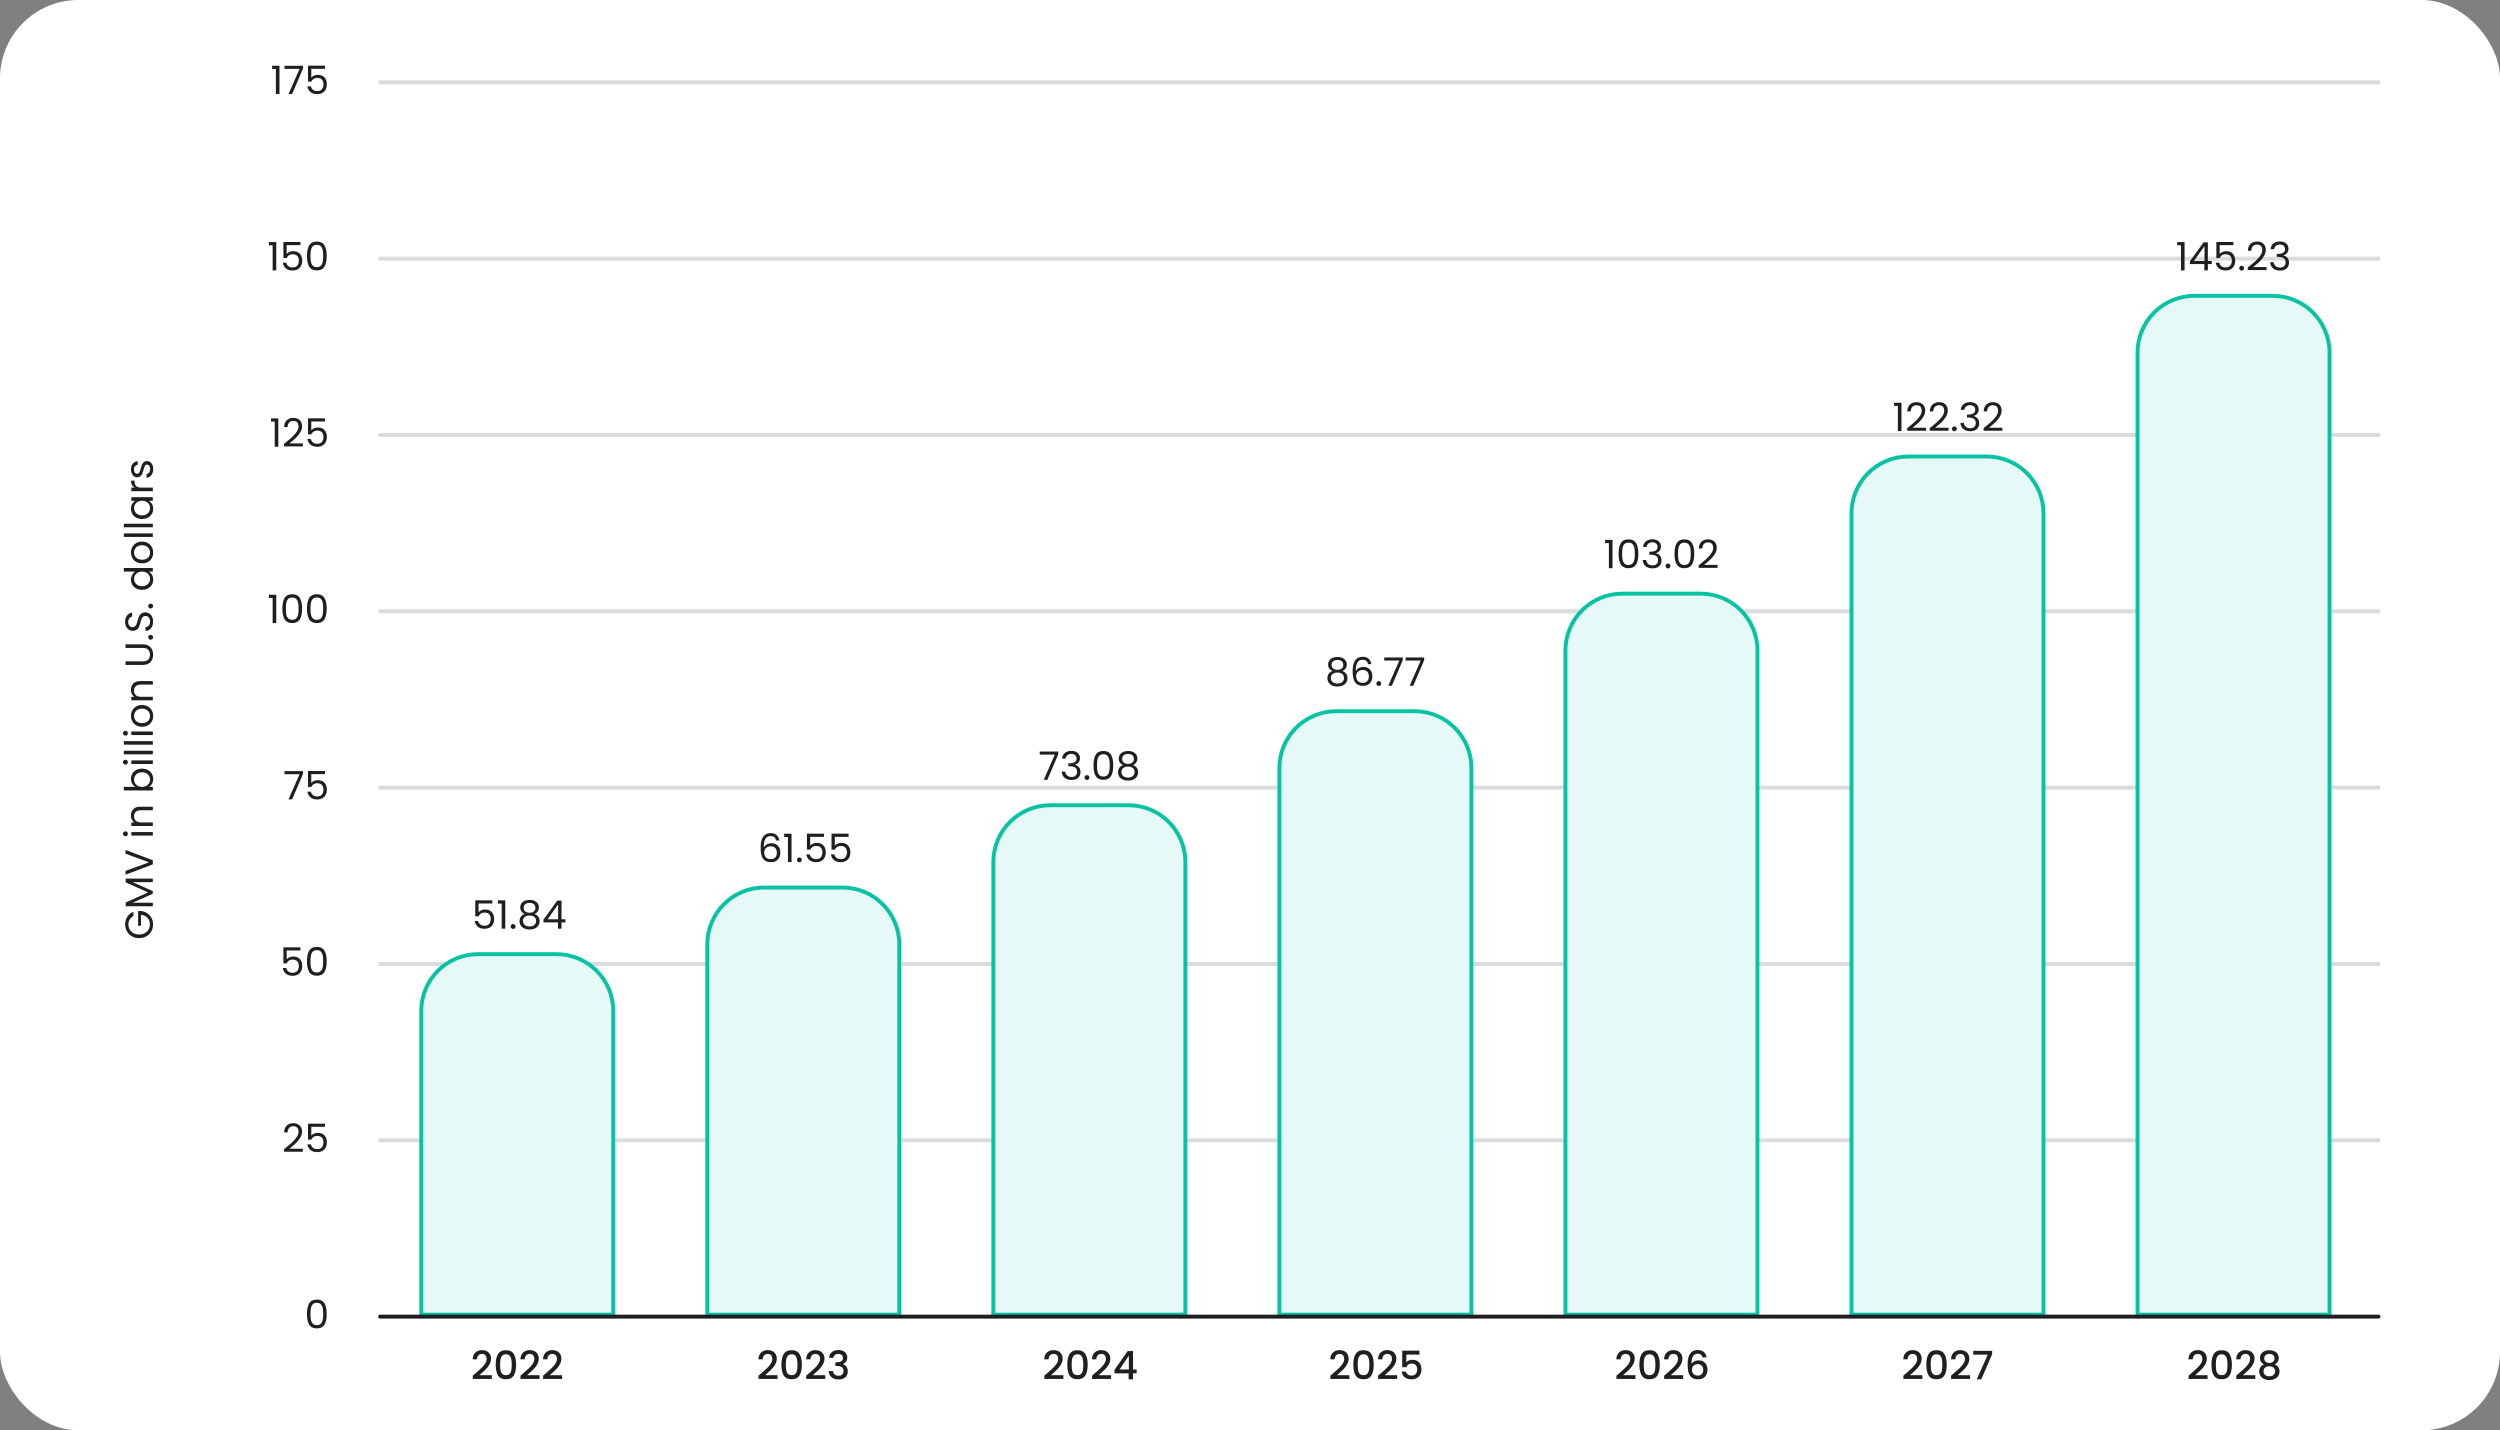 <svg xmlns="http://www.w3.org/2000/svg" width="638" height="365" fill="none"><rect width="100%" height="100%" fill="#808080" stroke="none"/><rect width="638" height="365" fill="#fff" rx="20"/><path fill="#1F1F1F" d="M34.05 233.788q-.61.29-.94.84-.34.55-.34 1.28t.34 1.32q.33.58.96.92.62.33 1.44.33t1.44-.33q.62-.34.96-.92.33-.59.33-1.32 0-1.02-.61-1.68t-1.65-.77v2.78h-.74v-3.75h.7q.86.08 1.58.54.71.46 1.13 1.21.41.75.41 1.67 0 .97-.45 1.77-.46.8-1.27 1.27-.81.46-1.83.46t-1.83-.46a3.3 3.3 0 0 1-1.27-1.27 3.5 3.5 0 0 1-.46-1.77q0-1.11.55-1.96a3.14 3.14 0 0 1 1.55-1.25zm-1.97-9.573H39v.91h-5.16l5.16 2.3v.64l-5.17 2.31H39v.91h-6.92v-.98l5.72-2.56-5.72-2.56zm-.05-7.304 6.97 2.63v1.05l-6.97 2.63v-.97l6.01-2.19-6.01-2.19zm.6-4.133q0 .26-.18.44a.6.6 0 0 1-.44.18.6.6 0 0 1-.44-.18.6.6 0 0 1-.18-.44q0-.25.18-.42.18-.18.44-.18t.44.18q.18.17.18.42m.89-.44H39v.91h-5.48zm-.1-4.221q0-1 .61-1.62.6-.62 1.74-.62H39v.9h-3.1q-.82 0-1.25.41-.44.41-.44 1.12 0 .72.45 1.15.45.42 1.31.42H39v.91h-5.48v-.91h.78a1.8 1.8 0 0 1-.65-.73 2.3 2.3 0 0 1-.23-1.03m1.12-7.303a2.15 2.15 0 0 1-.8-.82q-.31-.54-.31-1.23 0-.74.35-1.33t.99-.93q.63-.34 1.47-.34.83 0 1.48.34a2.5 2.5 0 0 1 1.37 2.26q0 .71-.31 1.25a2.1 2.1 0 0 1-.79.8H39v.91h-7.4v-.91zm1.7-3.72q-.62 0-1.08.25a1.7 1.7 0 0 0-.7.68q-.24.42-.24.93 0 .5.25.93.24.42.71.68.46.25 1.07.25.62 0 1.09-.25.46-.26.71-.68.24-.43.24-.93 0-.51-.24-.93a1.8 1.8 0 0 0-.71-.68q-.47-.25-1.1-.25m-3.61-2.598q0 .26-.18.44a.6.6 0 0 1-.44.18.6.6 0 0 1-.44-.18.6.6 0 0 1-.18-.44q0-.249.18-.42.18-.18.44-.18t.44.18q.18.171.18.42m.89-.44H39v.91h-5.48zm-1.92-2.461H39v.91h-7.4zm0-2.461H39v.91h-7.4zm1.03-2.02q0 .26-.18.44a.6.6 0 0 1-.44.18.6.6 0 0 1-.44-.18.6.6 0 0 1-.18-.44q0-.25.18-.42.18-.18.44-.18t.44.18q.18.17.18.42m.89-.44H39v.91h-5.48zm5.57-3.941q0 .77-.35 1.4-.35.62-.99.98-.65.35-1.5.35-.84 0-1.48-.36a2.5 2.5 0 0 1-.99-1q-.35-.63-.35-1.41t.35-1.41q.34-.63.98-.99.64-.37 1.49-.37t1.5.38q.64.37.99 1.01t.35 1.42m-.8 0q0-.49-.23-.92a1.7 1.7 0 0 0-.69-.69q-.46-.27-1.12-.27t-1.12.26-.68.68q-.23.42-.23.91 0 .5.23.92.22.41.68.66t1.12.25q.67 0 1.13-.24.46-.25.69-.66.22-.411.22-.9m-4.87-6.677q0-1 .61-1.62.6-.62 1.74-.62H39v.9h-3.1q-.82 0-1.25.41-.44.41-.44 1.12 0 .72.45 1.15.45.42 1.31.42H39v.91h-5.48v-.91h.78a1.8 1.8 0 0 1-.65-.73 2.3 2.3 0 0 1-.23-1.03m-1.39-7.282h4.41q.93 0 1.38-.45.45-.46.45-1.27 0-.8-.45-1.25-.45-.46-1.38-.46h-4.41v-.91h4.4q.87 0 1.47.35.59.35.88.95.29.59.29 1.33t-.29 1.34a2.2 2.2 0 0 1-.88.94q-.6.34-1.47.34h-4.4zm7.03-6.148q0 .26-.18.44a.6.6 0 0 1-.44.18.6.6 0 0 1-.44-.18.6.6 0 0 1-.18-.44q0-.25.18-.42.18-.18.44-.18t.44.18q.18.17.18.42m.01-4.02q0 .69-.24 1.24a2.1 2.1 0 0 1-.68.85q-.44.31-1.01.32v-.97q.49-.05.83-.4.33-.36.33-1.04 0-.65-.32-1.02-.33-.38-.84-.38-.4 0-.65.22t-.38.55-.28.89q-.18.69-.36 1.11-.18.41-.56.71-.39.29-1.04.29-.57 0-1.01-.29a1.9 1.9 0 0 1-.68-.81 2.9 2.9 0 0 1-.24-1.21q0-.98.49-1.6.49-.63 1.3-.71v1q-.4.05-.7.42-.31.37-.31.98 0 .57.3.93.29.36.82.36.38 0 .62-.21.24-.22.37-.53.12-.32.28-.89.19-.69.38-1.11.18-.42.57-.72.38-.3 1.04-.3.51 0 .96.27t.73.8.28 1.25m-.01-3.949q0 .26-.18.44a.6.6 0 0 1-.44.18.6.6 0 0 1-.44-.18.6.6 0 0 1-.18-.44q0-.25.18-.42.18-.18.44-.18t.44.18q.18.17.18.42m-2.82-4.136q-.84 0-1.47-.34a2.46 2.46 0 0 1-.99-.93q-.35-.6-.35-1.34 0-.64.3-1.19.29-.549.77-.84h-2.9v-.92H39v.92h-1.03q.49.27.81.8.31.53.31 1.24 0 .73-.36 1.33-.36.591-1.01.93t-1.48.34m.01-4.64q-.62 0-1.08.25t-.7.68q-.25.42-.25.93t.24.93.7.67 1.08.25q.63 0 1.1-.25.46-.25.71-.67.24-.42.24-.93t-.24-.93a1.8 1.8 0 0 0-.71-.68 2.3 2.3 0 0 0-1.09-.25m2.84-4.848q0 .77-.35 1.4a2.54 2.54 0 0 1-.99.98q-.65.35-1.5.35-.84 0-1.48-.36a2.5 2.5 0 0 1-.99-1q-.35-.63-.35-1.41t.35-1.41q.34-.63.98-.99.64-.37 1.49-.37t1.5.38q.64.37.99 1.01t.35 1.42m-.8 0q0-.49-.23-.92a1.73 1.73 0 0 0-.69-.69q-.46-.27-1.12-.27t-1.12.26-.68.68q-.23.42-.23.91 0 .5.23.92.22.411.68.66t1.12.25q.67 0 1.13-.24.46-.249.69-.66a1.9 1.9 0 0 0 .22-.9m-6.69-4.916H39v.91h-7.4zm0-2.461H39v.91h-7.4zm4.64-1.211q-.84 0-1.47-.34a2.47 2.47 0 0 1-.99-.93 2.6 2.6 0 0 1-.35-1.33q0-.72.31-1.25t.78-.79h-1v-.92H39v.92h-1.02q.48.27.8.81.31.53.31 1.24 0 .73-.36 1.32a2.53 2.53 0 0 1-1.01.93q-.65.34-1.48.34m.01-4.64q-.62 0-1.08.25a1.7 1.7 0 0 0-.7.68q-.25.42-.25.93t.24.93.7.67 1.08.25q.63 0 1.1-.25.46-.25.71-.67.24-.42.24-.93t-.24-.93a1.8 1.8 0 0 0-.71-.68 2.3 2.3 0 0 0-1.09-.25m-1.84-3.368a1.75 1.75 0 0 1-.73-.68q-.26-.45-.26-1.09h.94v.24q0 1.53 1.66 1.53H39v.91h-5.48v-.91zm4.68-4.76q0 .63-.21 1.13a2 2 0 0 1-.6.79q-.39.29-.89.32v-.94a.93.93 0 0 0 .67-.38q.26-.35.26-.91 0-.52-.23-.82a.7.7 0 0 0-.58-.3.56.56 0 0 0-.53.32q-.18.32-.35.99-.16.61-.32 1a1.9 1.9 0 0 1-.49.66q-.33.27-.86.27a1.3 1.3 0 0 1-.77-.25 1.67 1.67 0 0 1-.55-.71 2.5 2.5 0 0 1-.21-1.05q0-.91.46-1.47.46-.561 1.26-.6v.91a.93.93 0 0 0-.69.35q-.26.309-.26.84 0 .489.21.78a.65.65 0 0 0 .55.29q.27 0 .45-.17.17-.18.28-.44.1-.27.23-.74.16-.591.32-.96.15-.37.46-.63.31-.27.81-.28.45 0 .81.25t.57.71q.2.45.2 1.04"/><path stroke="#DADBDE" stroke-linecap="round" d="M97 291h510M97 246h510M97 201h510M97 156h510M97 111h510M97 66h510M97 21h510"/><path fill="#1F1F1F" d="M78.34 335.31q0-1.72.56-2.68.56-.97 1.96-.97 1.39 0 1.95.97.56.96.56 2.68 0 1.75-.56 2.72t-1.95.97q-1.4 0-1.96-.97t-.56-2.72m4.13 0q0-.87-.12-1.47-.11-.61-.47-.98-.35-.37-1.02-.37-.68 0-1.04.37-.35.37-.47.98-.11.6-.11 1.47 0 .9.11 1.51.12.61.47.98.36.37 1.04.37.67 0 1.02-.37.36-.37.47-.98.12-.61.12-1.51M72.479 293.27q1.27-1.02 1.99-1.67.72-.66 1.21-1.37.5-.72.5-1.41 0-.65-.32-1.02-.31-.38-1.01-.38-.68 0-1.06.43-.37.42-.4 1.13h-.88q.04-1.12.68-1.73.639-.61 1.65-.61 1.03 0 1.63.57.61.57.61 1.57 0 .83-.5 1.62-.49.78-1.12 1.38-.63.59-1.61 1.38h3.44v.76h-4.81zm10.472-5.71h-3.51v2.28q.23-.32.68-.52.45-.21.97-.21.83 0 1.35.35.52.34.74.89.23.54.23 1.15 0 .72-.27 1.29t-.83.9q-.55.33-1.37.33-1.05 0-1.7-.54t-.79-1.44h.89q.13.57.55.89t1.06.32q.79 0 1.19-.47.4-.48.4-1.26t-.4-1.2q-.4-.43-1.18-.43a1.67 1.67 0 0 0-.93.26q-.39.25-.57.69h-.86v-4.08h4.35zM76.671 242.56h-3.51v2.28q.23-.32.68-.52.45-.21.97-.21.831 0 1.35.35.52.34.74.89.23.54.23 1.15 0 .72-.27 1.29t-.83.9q-.55.33-1.37.33-1.05 0-1.7-.54t-.79-1.44h.89q.13.57.55.89t1.06.32q.79 0 1.19-.47.4-.48.4-1.26t-.4-1.2q-.4-.43-1.18-.43a1.67 1.67 0 0 0-.93.26q-.39.25-.57.69h-.86v-4.08h4.35zm1.67 2.75q0-1.72.56-2.68.56-.97 1.96-.97 1.389 0 1.95.97.56.96.56 2.68 0 1.75-.56 2.72-.561.97-1.95.97-1.4 0-1.96-.97t-.56-2.72m4.13 0q0-.87-.12-1.47-.11-.61-.47-.98-.351-.37-1.02-.37-.68 0-1.04.37-.35.37-.47.98-.11.6-.11 1.47 0 .9.11 1.51.12.61.47.98.36.37 1.04.37.669 0 1.02-.37.36-.37.47-.98.12-.61.12-1.51M77.332 197.48l-2.78 6.52h-.92l2.82-6.43h-3.86v-.78h4.74zm5.619.08h-3.51v2.28q.23-.32.68-.52.45-.21.97-.21.83 0 1.35.35.52.34.74.89.23.54.23 1.15 0 .72-.27 1.29t-.83.9q-.55.33-1.37.33-1.05 0-1.7-.54t-.79-1.44h.89q.13.57.55.89t1.06.32q.79 0 1.19-.47.4-.48.4-1.26t-.4-1.2q-.4-.43-1.18-.43a1.67 1.67 0 0 0-.93.26q-.39.25-.57.69h-.86v-4.08h4.35zM68.618 152.6v-.83h1.88V159h-.92v-6.4zm3.443 2.71q0-1.72.56-2.68.56-.97 1.96-.97 1.39 0 1.95.97.56.96.56 2.68 0 1.75-.56 2.72t-1.95.97q-1.4 0-1.96-.97t-.56-2.72m4.13 0q0-.87-.12-1.47-.11-.61-.47-.98-.35-.37-1.02-.37-.68 0-1.04.37-.35.37-.47.98-.11.6-.11 1.47 0 .9.11 1.51.12.61.47.98.36.37 1.04.37.67 0 1.02-.37.36-.37.47-.98.12-.61.12-1.51m2.15 0q0-1.72.56-2.68.56-.97 1.96-.97 1.389 0 1.95.97.56.96.56 2.68 0 1.75-.56 2.72-.561.97-1.95.97-1.4 0-1.96-.97t-.56-2.72m4.13 0q0-.87-.12-1.47-.11-.61-.47-.98-.351-.37-1.02-.37-.68 0-1.04.37-.35.37-.47.98-.11.6-.11 1.47 0 .9.11 1.51.12.61.47.98.36.37 1.04.37.669 0 1.02-.37.36-.37.47-.98.12-.61.12-1.51M69.146 107.6v-.83h1.88V114h-.92v-6.4zm3.333 5.67q1.27-1.02 1.99-1.67.72-.66 1.21-1.37.5-.72.5-1.41 0-.65-.32-1.02-.31-.38-1.01-.38-.68 0-1.06.43-.37.42-.4 1.13h-.88q.04-1.12.68-1.73.639-.61 1.65-.61 1.03 0 1.63.57.61.57.61 1.57 0 .83-.5 1.62-.49.78-1.12 1.38-.63.59-1.61 1.38h3.44v.76h-4.81zm10.472-5.71h-3.51v2.28q.23-.32.68-.52.45-.21.97-.21.83 0 1.35.35.52.34.74.89.23.54.23 1.15 0 .72-.27 1.29t-.83.9q-.55.33-1.37.33-1.05 0-1.7-.54t-.79-1.44h.89q.13.57.55.89t1.06.32q.79 0 1.19-.47.4-.48.4-1.26t-.4-1.2q-.4-.43-1.18-.43a1.67 1.67 0 0 0-.93.26q-.39.25-.57.69h-.86v-4.08h4.35zM68.618 62.6v-.83h1.88V69h-.92v-6.4zm8.053-.04h-3.51v2.28q.23-.32.68-.52.45-.21.97-.21.831 0 1.35.35.52.34.74.89.23.54.23 1.15 0 .72-.27 1.29t-.83.9q-.55.33-1.37.33-1.05 0-1.7-.54t-.79-1.44h.89q.13.57.55.89t1.06.32q.79 0 1.19-.47.4-.48.4-1.26t-.4-1.2q-.4-.43-1.18-.43-.53 0-.93.26-.39.25-.57.69h-.86v-4.08h4.35zm1.67 2.75q0-1.72.56-2.68.56-.97 1.96-.97 1.389 0 1.95.97.56.96.56 2.68 0 1.75-.56 2.72-.561.97-1.95.97-1.4 0-1.96-.97t-.56-2.72m4.13 0q0-.87-.12-1.47-.11-.61-.47-.98-.351-.37-1.02-.37-.68 0-1.04.37-.35.37-.47.98-.11.6-.11 1.47 0 .9.11 1.51.12.61.47.98.36.37 1.04.37.669 0 1.02-.37.36-.37.47-.98.12-.61.12-1.51M69.439 17.6v-.83h1.88V24h-.92v-6.4zm7.893-.12L74.552 24h-.92l2.82-6.43h-3.86v-.78h4.74zm5.619.08h-3.51v2.28q.23-.32.68-.52.45-.21.97-.21.83 0 1.35.35.52.34.74.89.23.54.23 1.15 0 .72-.27 1.29t-.83.9q-.55.33-1.37.33-1.05 0-1.7-.54t-.79-1.44h.89q.13.57.55.89t1.06.32q.79 0 1.19-.47.4-.48.4-1.26t-.4-1.2q-.4-.43-1.18-.43-.531 0-.93.26-.39.25-.57.69h-.86v-4.08h4.35zM121.37 350.45a40 40 0 0 0 1.51-1.36q.56-.54.93-1.12t.37-1.16q0-.6-.29-.94-.28-.34-.89-.34-.59 0-.92.38-.32.37-.34 1h-1.1q.03-1.14.68-1.74.66-.61 1.67-.61 1.09 0 1.7.6.62.6.62 1.6 0 .72-.37 1.39-.36.66-.87 1.19-.5.52-1.28 1.21l-.45.4h3.17v.95h-4.86v-.83zm5.141-2.19q0-1.73.58-2.7.59-.98 2.02-.98t2.01.98q.59.97.59 2.7 0 1.75-.59 2.74-.58.98-2.01.98t-2.02-.98q-.58-.99-.58-2.74m4.08 0q0-.81-.11-1.37-.1-.56-.42-.91-.32-.36-.95-.36t-.95.36q-.32.35-.43.91-.1.56-.1 1.37 0 .84.1 1.41t.42.92q.33.35.96.35t.95-.35q.33-.35.43-.92t.1-1.41m2.956 2.19a39 39 0 0 0 1.51-1.36 6 6 0 0 0 .93-1.12q.37-.58.37-1.16 0-.6-.29-.94-.28-.34-.89-.34-.59 0-.92.38-.32.37-.34 1h-1.1q.03-1.14.68-1.74.66-.61 1.67-.61 1.09 0 1.7.6.62.6.62 1.6 0 .72-.37 1.39-.36.66-.87 1.19-.5.52-1.28 1.21l-.45.4h3.17v.95h-4.86v-.83zm5.772 0a40 40 0 0 0 1.51-1.36q.56-.54.93-1.12t.37-1.16q0-.6-.29-.94-.28-.34-.89-.34-.59 0-.92.38-.32.37-.34 1h-1.1q.03-1.14.68-1.74.66-.61 1.67-.61 1.09 0 1.7.6.62.6.62 1.6 0 .72-.37 1.39-.36.66-.87 1.19-.5.52-1.28 1.21l-.45.4h3.17v.95h-4.86v-.83zM194.287 350.45a40 40 0 0 0 1.51-1.36q.56-.54.93-1.12t.37-1.16q0-.6-.29-.94-.28-.34-.89-.34-.59 0-.92.38-.32.37-.34 1h-1.1q.03-1.14.68-1.74.66-.61 1.67-.61 1.09 0 1.7.6.62.6.62 1.6 0 .72-.37 1.39-.36.66-.87 1.19-.5.52-1.28 1.21l-.45.4h3.17v.95h-4.86v-.83zm5.141-2.19q0-1.73.58-2.7.59-.98 2.02-.98t2.01.98q.59.97.59 2.7 0 1.75-.59 2.74-.58.98-2.01.98t-2.02-.98q-.58-.99-.58-2.74m4.08 0q0-.81-.11-1.37-.1-.56-.42-.91-.32-.36-.95-.36t-.95.36q-.32.35-.43.91-.1.56-.1 1.37 0 .84.1 1.41t.42.92q.33.35.96.35t.95-.35q.33-.35.43-.92t.1-1.41m2.956 2.19a39 39 0 0 0 1.51-1.36 6 6 0 0 0 .93-1.12q.37-.58.37-1.16 0-.6-.29-.94-.28-.34-.89-.34-.59 0-.92.38-.32.37-.34 1h-1.1q.03-1.14.68-1.74.66-.61 1.67-.61 1.09 0 1.7.6.62.6.62 1.6 0 .72-.37 1.39-.36.66-.87 1.19-.5.52-1.28 1.21l-.45.4h3.17v.95h-4.86v-.83zm5.122-3.94q.06-.93.71-1.45.66-.52 1.68-.52.7 0 1.21.25t.77.68.26.97q0 .62-.33 1.06t-.79.59v.04q.59.18.92.66.33.47.33 1.21 0 .59-.27 1.05t-.8.73q-.53.26-1.27.26-1.08 0-1.78-.55-.69-.56-.74-1.6h1.1q.04.53.41.87.37.33 1 .33.61 0 .94-.33.33-.34.33-.87 0-.7-.45-.99-.44-.3-1.36-.3h-.26v-.94h.27q.81-.01 1.23-.27.43-.26.43-.82 0-.48-.31-.76-.31-.29-.88-.29-.56 0-.87.29a1.13 1.13 0 0 0-.37.7zM340.23 350.45a40 40 0 0 0 1.51-1.36q.56-.54.93-1.12t.37-1.16q0-.6-.29-.94-.28-.34-.89-.34-.59 0-.92.38-.32.37-.34 1h-1.1q.03-1.14.68-1.74.66-.61 1.67-.61 1.09 0 1.7.6.62.6.62 1.6 0 .72-.37 1.39-.36.66-.87 1.19-.5.52-1.28 1.21l-.45.4h3.17v.95h-4.86v-.83zm5.141-2.19q0-1.73.58-2.7.59-.98 2.02-.98t2.01.98q.59.97.59 2.7 0 1.75-.59 2.74-.579.98-2.01.98t-2.02-.98q-.58-.99-.58-2.74m4.08 0q0-.81-.11-1.37-.099-.56-.42-.91-.32-.36-.95-.36t-.95.36q-.32.35-.43.91-.1.56-.1 1.37 0 .84.1 1.41t.42.92q.33.35.96.35t.95-.35q.33-.35.43-.92t.1-1.41m2.957 2.19a40 40 0 0 0 1.51-1.36q.56-.54.93-1.12t.37-1.16q0-.6-.29-.94-.28-.34-.89-.34-.59 0-.92.38-.32.37-.34 1h-1.1q.03-1.14.68-1.74.66-.61 1.67-.61 1.09 0 1.7.6.62.6.62 1.6 0 .72-.37 1.39-.36.66-.87 1.19-.5.52-1.28 1.21l-.45.4h3.17v.95h-4.86v-.83zm9.841-4.76h-3.35v1.99q.21-.28.62-.47.42-.19.89-.19.84 0 1.36.36.531.36.75.91.23.55.23 1.16 0 .74-.29 1.32-.28.57-.85.9-.56.33-1.38.33-1.09 0-1.75-.54t-.79-1.43h1.11q.11.47.49.75.38.27.95.27.71 0 1.06-.43.36-.43.36-1.14 0-.72-.36-1.1-.36-.39-1.06-.39-.49 0-.83.25-.33.24-.48.66h-1.08v-4.21h4.4zM413.23 350.45a40 40 0 0 0 1.51-1.36q.56-.54.93-1.12t.37-1.16q0-.6-.29-.94-.28-.34-.89-.34-.59 0-.92.38-.32.37-.34 1h-1.1q.03-1.14.68-1.74.66-.61 1.67-.61 1.09 0 1.7.6.62.6.62 1.6 0 .72-.37 1.39-.36.66-.87 1.19-.5.52-1.28 1.21l-.45.4h3.17v.95h-4.86v-.83zm5.141-2.19q0-1.73.58-2.7.59-.98 2.02-.98t2.01.98q.59.97.59 2.7 0 1.75-.59 2.74-.579.98-2.01.98t-2.02-.98q-.58-.99-.58-2.74m4.08 0q0-.81-.11-1.37-.099-.56-.42-.91-.32-.36-.95-.36t-.95.36q-.32.35-.43.91-.1.56-.1 1.37 0 .84.1 1.41t.42.92q.33.35.96.35t.95-.35q.33-.35.43-.92t.1-1.41m2.957 2.19a40 40 0 0 0 1.51-1.36q.56-.54.93-1.12t.37-1.16q0-.6-.29-.94-.28-.34-.89-.34-.59 0-.92.38-.32.37-.34 1h-1.1q.03-1.14.68-1.74.66-.61 1.67-.61 1.09 0 1.7.6.62.6.62 1.6 0 .72-.37 1.39-.36.66-.87 1.19-.5.52-1.28 1.21l-.45.4h3.17v.95h-4.86v-.83zm9.061-4.05q-.11-.46-.4-.69t-.81-.23q-.79 0-1.18.61-.39.6-.41 2 .26-.44.76-.68.501-.24 1.08-.24.66 0 1.16.29.51.28.79.82.29.54.29 1.29 0 .7-.28 1.25-.27.55-.81.87-.54.31-1.3.31-1.029 0-1.62-.45-.58-.46-.82-1.29-.23-.83-.23-2.07 0-3.66 2.58-3.66 1 0 1.57.54.58.54.68 1.33zm-1.21 1.73a1.54 1.54 0 0 0-1.04.37q-.42.36-.42 1.05t.39 1.1q.4.4 1.11.4.63 0 .99-.39.37-.39.37-1.04 0-.68-.36-1.08-.35-.41-1.04-.41M486.458 350.45a40 40 0 0 0 1.51-1.36q.56-.54.93-1.12t.37-1.16q0-.6-.29-.94-.28-.34-.89-.34-.59 0-.92.38-.32.37-.34 1h-1.1q.03-1.14.68-1.74.66-.61 1.67-.61 1.09 0 1.7.6.62.6.62 1.6 0 .72-.37 1.39-.36.66-.87 1.19-.5.52-1.28 1.21l-.45.4h3.17v.95h-4.86v-.83zm5.141-2.19q0-1.73.58-2.7.59-.98 2.02-.98t2.01.98q.59.97.59 2.7 0 1.75-.59 2.74-.58.98-2.01.98t-2.02-.98q-.58-.99-.58-2.74m4.08 0q0-.81-.11-1.37-.1-.56-.42-.91-.32-.36-.95-.36t-.95.36q-.32.35-.43.91-.1.56-.1 1.37 0 .84.1 1.41t.42.92q.33.35.96.35t.95-.35q.33-.35.43-.92t.1-1.41m2.956 2.19a39 39 0 0 0 1.51-1.36 6 6 0 0 0 .93-1.12q.37-.58.37-1.16 0-.6-.29-.94-.28-.34-.89-.34-.59 0-.92.38-.32.37-.34 1h-1.1q.03-1.14.68-1.74.66-.61 1.67-.61 1.09 0 1.7.6.62.6.62 1.6 0 .72-.37 1.39-.36.66-.87 1.19-.5.52-1.28 1.21l-.45.4h3.17v.95h-4.86v-.83zm9.762-4.86-2.78 6.41h-1.15l2.81-6.29h-3.7v-.97h4.82zM559.23 350.45a40 40 0 0 0 1.51-1.36q.56-.54.93-1.12t.37-1.16q0-.6-.29-.94-.28-.34-.89-.34-.59 0-.92.38-.32.37-.34 1h-1.1q.03-1.14.68-1.74.66-.61 1.67-.61 1.09 0 1.7.6.62.6.62 1.6 0 .72-.37 1.39-.36.66-.87 1.19-.5.52-1.28 1.21l-.45.4h3.17v.95h-4.86v-.83zm5.141-2.19q0-1.73.58-2.7.59-.98 2.02-.98t2.01.98q.59.97.59 2.7 0 1.75-.59 2.74-.579.98-2.01.98t-2.02-.98q-.58-.99-.58-2.74m4.08 0q0-.81-.11-1.37-.099-.56-.42-.91-.32-.36-.95-.36t-.95.36q-.32.35-.43.91-.1.56-.1 1.37 0 .84.1 1.41t.42.92q.33.35.96.35t.95-.35q.33-.35.43-.92t.1-1.41m2.957 2.19a40 40 0 0 0 1.51-1.36q.56-.54.93-1.12t.37-1.16q0-.6-.29-.94-.28-.34-.89-.34-.59 0-.92.38-.32.37-.34 1h-1.1q.03-1.14.68-1.74.66-.61 1.67-.61 1.09 0 1.7.6.62.6.62 1.6 0 .72-.37 1.39-.36.66-.87 1.19-.5.52-1.28 1.21l-.45.4h3.17v.95h-4.86v-.83zm6.371-2.26q-1.04-.52-1.04-1.64 0-.54.27-.99t.81-.71q.54-.27 1.32-.27.77 0 1.31.27.55.26.82.71t.27.99q0 .56-.29.99a1.86 1.86 0 0 1-.75.65q.57.21.9.69.33.47.33 1.11 0 .65-.33 1.15t-.92.77-1.34.27-1.34-.27a2.16 2.16 0 0 1-.91-.77 2.04 2.04 0 0 1-.33-1.15q0-.65.33-1.12t.89-.68m2.67-1.5q0-.56-.35-.86t-.96-.3q-.6 0-.95.3t-.35.87q0 .5.36.82.37.31.94.31t.94-.32.37-.82m-1.31 2q-.66 0-1.08.33-.41.32-.41.93 0 .57.4.93.4.35 1.09.35.68 0 1.07-.36.4-.36.4-.92 0-.6-.41-.93-.4-.33-1.06-.33M267.23 350.45a40 40 0 0 0 1.51-1.36q.56-.54.93-1.12t.37-1.16q0-.6-.29-.94-.28-.34-.89-.34-.59 0-.92.38-.32.37-.34 1h-1.1q.03-1.14.68-1.74.66-.61 1.67-.61 1.09 0 1.7.6.62.6.62 1.6 0 .72-.37 1.39-.36.66-.87 1.19-.5.52-1.28 1.21l-.45.4h3.17v.95h-4.86v-.83zm5.141-2.19q0-1.73.58-2.7.59-.98 2.02-.98t2.01.98q.59.97.59 2.7 0 1.75-.59 2.74-.579.98-2.01.98t-2.02-.98q-.58-.99-.58-2.74m4.08 0q0-.81-.11-1.37-.099-.56-.42-.91-.32-.36-.95-.36t-.95.36q-.32.35-.43.91-.1.56-.1 1.37 0 .84.1 1.41t.42.92q.33.35.96.35t.95-.35q.33-.35.43-.92t.1-1.41m2.957 2.19a40 40 0 0 0 1.51-1.36q.56-.54.93-1.12t.37-1.16q0-.6-.29-.94-.28-.34-.89-.34-.59 0-.92.38-.32.37-.34 1h-1.1q.03-1.14.68-1.74.66-.61 1.67-.61 1.09 0 1.7.6.62.6.62 1.6 0 .72-.37 1.39-.36.66-.87 1.19-.5.52-1.28 1.21l-.45.4h3.17v.95h-4.86v-.83zm5.001.03v-.86l3.36-4.82h1.38v4.69h.93v.99h-.93V352h-1.12v-1.52zm3.67-4.52-2.36 3.53h2.36zM125.64 230.56h-3.51v2.28q.23-.32.68-.52.45-.21.97-.21.83 0 1.35.35.52.34.74.89.23.54.23 1.15 0 .72-.27 1.29t-.83.9q-.55.33-1.37.33-1.05 0-1.7-.54t-.79-1.44h.89q.13.57.55.89t1.06.32q.79 0 1.19-.47.4-.48.4-1.26t-.4-1.2q-.4-.43-1.18-.43-.53 0-.93.26-.39.25-.57.69h-.86v-4.08h4.35zm1.429.04v-.83h1.88V237h-.92v-6.4zm3.884 6.46a.6.6 0 0 1-.44-.18.6.6 0 0 1-.18-.44q0-.26.18-.44t.44-.18q.249 0 .42.18.18.18.18.44t-.18.44a.56.56 0 0 1-.42.18m2.979-3.82q-.56-.22-.86-.64t-.3-1.02q0-.54.27-.97.27-.44.8-.69.54-.26 1.3-.26t1.29.26q.54.25.81.69.28.43.28.97 0 .58-.31 1.02-.31.43-.85.64.62.19.98.67.37.47.37 1.14 0 .65-.32 1.14-.32.48-.91.75-.58.26-1.34.26t-1.34-.26q-.57-.27-.89-.75a2.04 2.04 0 0 1-.32-1.14q0-.67.36-1.15t.98-.66m2.71-1.55q0-.61-.4-.94t-1.1-.33q-.69 0-1.09.33t-.4.95q0 .56.41.9.42.34 1.08.34.67 0 1.08-.34.42-.35.42-.91m-1.5 1.95q-.74 0-1.21.35-.47.34-.47 1.03 0 .64.45 1.03.46.39 1.23.39t1.22-.39.45-1.03q0-.67-.46-1.02-.46-.36-1.21-.36m3.559 1.75v-.69l3.51-4.86h1.09v4.76h1v.79h-1V237h-.9v-1.61zm3.74-4.6-2.69 3.81h2.69zM198.046 214.49q-.22-1.11-1.37-1.11-.89 0-1.33.69-.44.68-.43 2.25.23-.52.76-.81.54-.3 1.2-.3 1.03 0 1.64.64.62.64.62 1.77 0 .68-.27 1.22a2 2 0 0 1-.8.86q-.531.32-1.29.32-1.03 0-1.61-.46t-.81-1.27-.23-2q0-3.67 2.56-3.67.98 0 1.54.53t.66 1.34zm-1.36 1.49q-.43 0-.81.18-.38.17-.62.53-.23.35-.23.86 0 .76.44 1.24.44.47 1.26.47.699 0 1.11-.43.42-.44.42-1.18 0-.78-.4-1.22-.4-.45-1.17-.45m3.437-2.38v-.83h1.88V220h-.92v-6.4zm3.883 6.46a.6.6 0 0 1-.44-.18.6.6 0 0 1-.18-.44q0-.26.18-.44t.44-.18q.25 0 .42.18.18.18.18.44t-.18.44a.55.55 0 0 1-.42.18m6.27-6.5h-3.51v2.28q.23-.32.68-.52.45-.21.97-.21.83 0 1.35.35.52.34.74.89.23.54.23 1.15 0 .72-.27 1.29t-.83.9q-.55.33-1.37.33-1.05 0-1.7-.54t-.79-1.44h.89q.13.57.55.89t1.06.32q.79 0 1.19-.47.4-.48.4-1.26t-.4-1.2q-.4-.43-1.18-.43-.53 0-.93.26-.39.25-.57.69h-.86v-4.08h4.35zm6.279 0h-3.51v2.28q.23-.32.68-.52.45-.21.97-.21.831 0 1.35.35.52.34.74.89.23.54.23 1.15 0 .72-.27 1.29t-.83.9q-.55.33-1.37.33-1.05 0-1.7-.54t-.79-1.44h.89q.13.57.55.89t1.06.32q.79 0 1.19-.47.4-.48.4-1.26t-.4-1.2q-.4-.43-1.18-.43-.53 0-.93.26-.39.25-.57.69h-.86v-4.08h4.35zM270.07 192.48l-2.78 6.52h-.92l2.82-6.43h-3.86v-.78h4.74zm.989 1.11q.07-.92.71-1.44t1.66-.52q.68 0 1.17.25.5.24.75.66.26.42.26.95 0 .62-.36 1.07-.35.45-.92.58v.05q.65.16 1.03.63t.38 1.23q0 .57-.26 1.03-.26.45-.78.71t-1.25.26q-1.06 0-1.74-.55-.68-.56-.76-1.58h.88q.07.6.49.98t1.12.38 1.06-.36q.37-.37.37-.95 0-.75-.5-1.08t-1.51-.33h-.23v-.76h.24q.92-.01 1.39-.3.47-.3.47-.92 0-.53-.35-.85-.34-.32-.98-.32-.62 0-1 .32t-.45.86zm6.349 5.47a.6.6 0 0 1-.44-.18.6.6 0 0 1-.18-.44q0-.26.18-.44t.44-.18q.249 0 .42.18.18.18.18.44t-.18.44a.56.56 0 0 1-.42.18m1.659-3.75q0-1.72.56-2.68.56-.97 1.96-.97 1.39 0 1.95.97.56.96.56 2.68 0 1.75-.56 2.72t-1.95.97q-1.4 0-1.96-.97t-.56-2.72m4.13 0q0-.87-.12-1.47-.11-.61-.47-.98-.35-.37-1.02-.37-.68 0-1.04.37-.35.37-.47.98-.11.6-.11 1.47 0 .9.11 1.51.12.61.47.98.36.37 1.04.37.67 0 1.02-.37.36-.37.47-.98.12-.61.12-1.51m3.47-.07q-.56-.22-.86-.64t-.3-1.02q0-.54.27-.97.27-.44.8-.69.54-.26 1.3-.26.759 0 1.29.26.54.25.81.69.28.43.28.97 0 .58-.31 1.02-.31.43-.85.64.62.19.98.67.37.47.37 1.14 0 .65-.32 1.14-.32.48-.91.75-.58.26-1.34.26t-1.34-.26q-.57-.27-.89-.75a2.03 2.03 0 0 1-.32-1.14q0-.67.36-1.15t.98-.66m2.71-1.55q0-.61-.4-.94t-1.1-.33q-.69 0-1.09.33t-.4.95q0 .56.41.9.42.34 1.08.34.669 0 1.08-.34.42-.35.42-.91m-1.5 1.95q-.74 0-1.21.35-.47.34-.47 1.03 0 .64.45 1.03.459.39 1.23.39t1.22-.39q.45-.39.45-1.03 0-.67-.46-1.02-.46-.36-1.21-.36M340.103 171.24q-.56-.22-.86-.64t-.3-1.02q0-.54.27-.97.27-.44.8-.69.54-.26 1.3-.26t1.29.26q.54.25.81.69.28.43.28.97 0 .58-.31 1.02-.31.43-.85.64.62.19.98.67.37.47.37 1.14 0 .65-.32 1.14-.32.48-.91.75-.58.26-1.34.26t-1.34-.26q-.57-.27-.89-.75a2.04 2.04 0 0 1-.32-1.14q0-.67.36-1.15t.98-.66m2.71-1.55q0-.61-.4-.94t-1.1-.33q-.69 0-1.09.33t-.4.95q0 .56.41.9.42.34 1.08.34.67 0 1.08-.34.42-.35.42-.91m-1.5 1.95q-.74 0-1.21.35-.47.34-.47 1.03 0 .64.45 1.03.46.39 1.23.39t1.22-.39.45-1.03q0-.67-.46-1.02-.46-.36-1.21-.36m7.809-2.15q-.22-1.11-1.37-1.11-.89 0-1.33.69-.44.68-.43 2.25.23-.52.76-.81.54-.3 1.2-.3 1.03 0 1.64.64.62.64.62 1.77 0 .68-.27 1.22a2 2 0 0 1-.8.86q-.531.32-1.29.32-1.03 0-1.61-.46t-.81-1.27-.23-2q0-3.67 2.56-3.67.98 0 1.54.53t.66 1.34zm-1.36 1.49q-.43 0-.81.18-.38.17-.62.53-.23.35-.23.86 0 .76.44 1.24.44.47 1.26.47.699 0 1.11-.43.42-.44.42-1.18 0-.78-.4-1.22-.4-.45-1.17-.45m4.117 4.08a.6.6 0 0 1-.44-.18.6.6 0 0 1-.18-.44q0-.26.18-.44t.44-.18q.25 0 .42.18.18.18.18.44t-.18.44a.55.55 0 0 1-.42.18m6.11-6.58-2.78 6.52h-.92l2.82-6.43h-3.86v-.78h4.74zm5.459 0-2.78 6.52h-.92l2.82-6.43h-3.86v-.78h4.74zM409.629 138.6v-.83h1.88V145h-.92v-6.4zm3.443 2.71q0-1.72.56-2.68.56-.97 1.96-.97 1.39 0 1.95.97.56.96.56 2.68 0 1.75-.56 2.72t-1.95.97q-1.4 0-1.96-.97t-.56-2.72m4.13 0q0-.87-.12-1.47-.11-.61-.47-.98-.35-.37-1.02-.37-.68 0-1.04.37-.35.37-.47.98-.11.6-.11 1.47 0 .9.11 1.51.12.61.47.98.36.37 1.04.37.67 0 1.02-.37.36-.37.47-.98.12-.61.12-1.51m2.129-1.72q.07-.92.71-1.44t1.66-.52q.681 0 1.17.25.501.24.75.66.26.42.26.95 0 .62-.36 1.07-.35.45-.92.58v.05q.65.16 1.03.63t.38 1.23q0 .57-.26 1.03-.26.45-.78.71t-1.25.26q-1.059 0-1.74-.55-.68-.56-.76-1.58h.88q.07.6.49.98t1.12.38 1.06-.36q.37-.37.37-.95 0-.75-.5-1.08t-1.51-.33h-.23v-.76h.24q.92-.01 1.39-.3.47-.3.47-.92 0-.53-.35-.85-.34-.32-.98-.32-.62 0-1 .32t-.45.86zm6.349 5.47a.6.6 0 0 1-.44-.18.6.6 0 0 1-.18-.44q0-.26.18-.44t.44-.18q.25 0 .42.18.18.18.18.44t-.18.44a.55.55 0 0 1-.42.18m1.66-3.75q0-1.72.56-2.68.56-.97 1.96-.97 1.389 0 1.95.97.56.96.56 2.68 0 1.75-.56 2.72-.561.97-1.95.97-1.4 0-1.96-.97t-.56-2.72m4.13 0q0-.87-.12-1.47-.11-.61-.47-.98-.351-.37-1.02-.37-.68 0-1.04.37-.35.37-.47.98-.11.6-.11 1.47 0 .9.11 1.51.12.61.47.98.36.37 1.04.37.669 0 1.02-.37.36-.37.47-.98.12-.61.12-1.51m2.039 2.96a47 47 0 0 0 1.99-1.67q.72-.66 1.21-1.37.5-.72.5-1.41 0-.65-.32-1.02-.31-.38-1.01-.38-.68 0-1.06.43-.37.42-.4 1.13h-.88q.04-1.12.68-1.73t1.65-.61q1.03 0 1.63.57.61.57.61 1.57 0 .83-.5 1.62-.49.78-1.12 1.38-.63.59-1.61 1.38h3.44v.76h-4.81zM483.38 103.6v-.83h1.88V110h-.92v-6.4zm3.333 5.67a47 47 0 0 0 1.99-1.67q.72-.66 1.21-1.37.5-.72.5-1.41 0-.65-.32-1.02-.31-.38-1.01-.38-.68 0-1.06.43-.37.42-.4 1.13h-.88q.04-1.12.68-1.73t1.65-.61q1.03 0 1.63.57.61.57.61 1.57 0 .83-.5 1.62-.49.78-1.12 1.38-.63.59-1.61 1.38h3.44v.76h-4.81zm5.752 0a47 47 0 0 0 1.99-1.67q.72-.66 1.21-1.37.5-.72.5-1.41 0-.65-.32-1.02-.31-.38-1.01-.38-.68 0-1.06.43-.37.42-.4 1.13h-.88q.04-1.12.68-1.73t1.65-.61q1.03 0 1.63.57.61.57.61 1.57 0 .83-.5 1.62-.49.78-1.12 1.38-.63.59-1.61 1.38h3.44v.76h-4.81zm6.302.79a.6.6 0 0 1-.44-.18.6.6 0 0 1-.18-.44q0-.26.18-.44t.44-.18q.25 0 .42.18.18.18.18.44t-.18.44a.55.55 0 0 1-.42.18m1.64-5.47q.07-.92.71-1.44t1.66-.52q.68 0 1.17.25.5.24.75.66.26.42.26.95 0 .62-.36 1.07-.35.45-.92.58v.05q.65.16 1.03.63t.38 1.23q0 .57-.26 1.03-.261.45-.78.71-.52.26-1.25.26-1.06 0-1.74-.55-.68-.56-.76-1.58h.88q.07.6.49.98t1.12.38 1.06-.36q.37-.37.37-.95 0-.75-.5-1.08t-1.51-.33h-.23v-.76h.24q.92-.01 1.39-.3.47-.3.47-.92 0-.53-.35-.85-.34-.32-.98-.32-.62 0-1 .32a1.3 1.3 0 0 0-.45.86zm5.798 4.68a47 47 0 0 0 1.99-1.67 8 8 0 0 0 1.21-1.37q.5-.72.5-1.41 0-.65-.32-1.02-.31-.38-1.01-.38-.68 0-1.06.43-.37.42-.4 1.13h-.88q.04-1.12.68-1.73t1.65-.61q1.03 0 1.63.57.61.57.61 1.57 0 .83-.5 1.62-.49.78-1.12 1.38-.63.59-1.61 1.38h3.44v.76h-4.81zM555.624 62.6v-.83h1.88V69h-.92v-6.4zm3.223 4.79v-.69l3.51-4.86h1.09v4.76h1v.79h-1V69h-.9v-1.61zm3.74-4.6-2.69 3.81h2.69zm7.379-.23h-3.51v2.28q.23-.32.68-.52.45-.21.97-.21.831 0 1.35.35.52.34.74.89.23.54.23 1.15 0 .72-.27 1.29t-.83.9q-.55.33-1.37.33-1.05 0-1.7-.54t-.79-1.44h.89q.13.57.55.89t1.06.32q.79 0 1.19-.47.4-.48.4-1.26t-.4-1.2q-.4-.43-1.18-.43a1.67 1.67 0 0 0-.93.26q-.39.25-.57.69h-.86v-4.08h4.35zm2.11 6.5a.6.6 0 0 1-.44-.18.6.6 0 0 1-.18-.44q0-.26.18-.44t.44-.18q.249 0 .42.18.18.18.18.44t-.18.44a.56.56 0 0 1-.42.18m1.549-.79q1.27-1.02 1.99-1.67.72-.66 1.21-1.37.5-.72.5-1.41 0-.65-.32-1.02-.31-.38-1.01-.38-.68 0-1.06.43-.37.42-.4 1.13h-.88q.04-1.12.68-1.73t1.65-.61q1.03 0 1.63.57.61.57.61 1.57 0 .83-.5 1.62-.49.78-1.12 1.38-.63.59-1.61 1.38h3.44v.76h-4.81zm5.842-4.68q.07-.92.71-1.44t1.66-.52q.681 0 1.17.25.501.24.75.66.26.42.26.95 0 .62-.36 1.07-.35.45-.92.58v.05q.65.16 1.03.63t.38 1.23q0 .57-.26 1.03-.26.45-.78.71t-1.25.26q-1.059 0-1.74-.55-.68-.56-.76-1.58h.88q.07.6.49.98t1.12.38 1.06-.36q.37-.37.37-.95 0-.75-.5-1.08t-1.51-.33h-.23v-.76h.24q.92-.01 1.39-.3.47-.3.47-.92 0-.53-.35-.85-.34-.32-.98-.32-.62 0-1 .32a1.3 1.3 0 0 0-.45.86z"/><path fill="#E6F9F6" stroke="#08C2A4" d="M122 243.5h20c8.008 0 14.5 6.492 14.5 14.5v77.5h-49V258c0-8.008 6.492-14.5 14.5-14.5ZM195 226.5h20c8.008 0 14.5 6.492 14.5 14.5v94.5h-49V241c0-8.008 6.492-14.5 14.5-14.5ZM268 205.5h20c8.008 0 14.5 6.492 14.5 14.5v115.5h-49V220c0-8.008 6.492-14.5 14.5-14.5ZM341 181.5h20c8.008 0 14.5 6.492 14.5 14.5v139.5h-49V196c0-8.008 6.492-14.5 14.5-14.5ZM414 151.5h20c8.008 0 14.5 6.492 14.5 14.5v169.5h-49V166c0-8.008 6.492-14.5 14.5-14.5ZM487 116.5h20c8.008 0 14.5 6.492 14.5 14.5v204.5h-49V131c0-8.008 6.492-14.5 14.5-14.5ZM560 75.5h20c8.008 0 14.5 6.492 14.5 14.5v245.5h-49V90c0-8.008 6.492-14.5 14.5-14.5Z"/><path stroke="#1F1F1F" stroke-linecap="round" d="M97 336h510"/></svg>